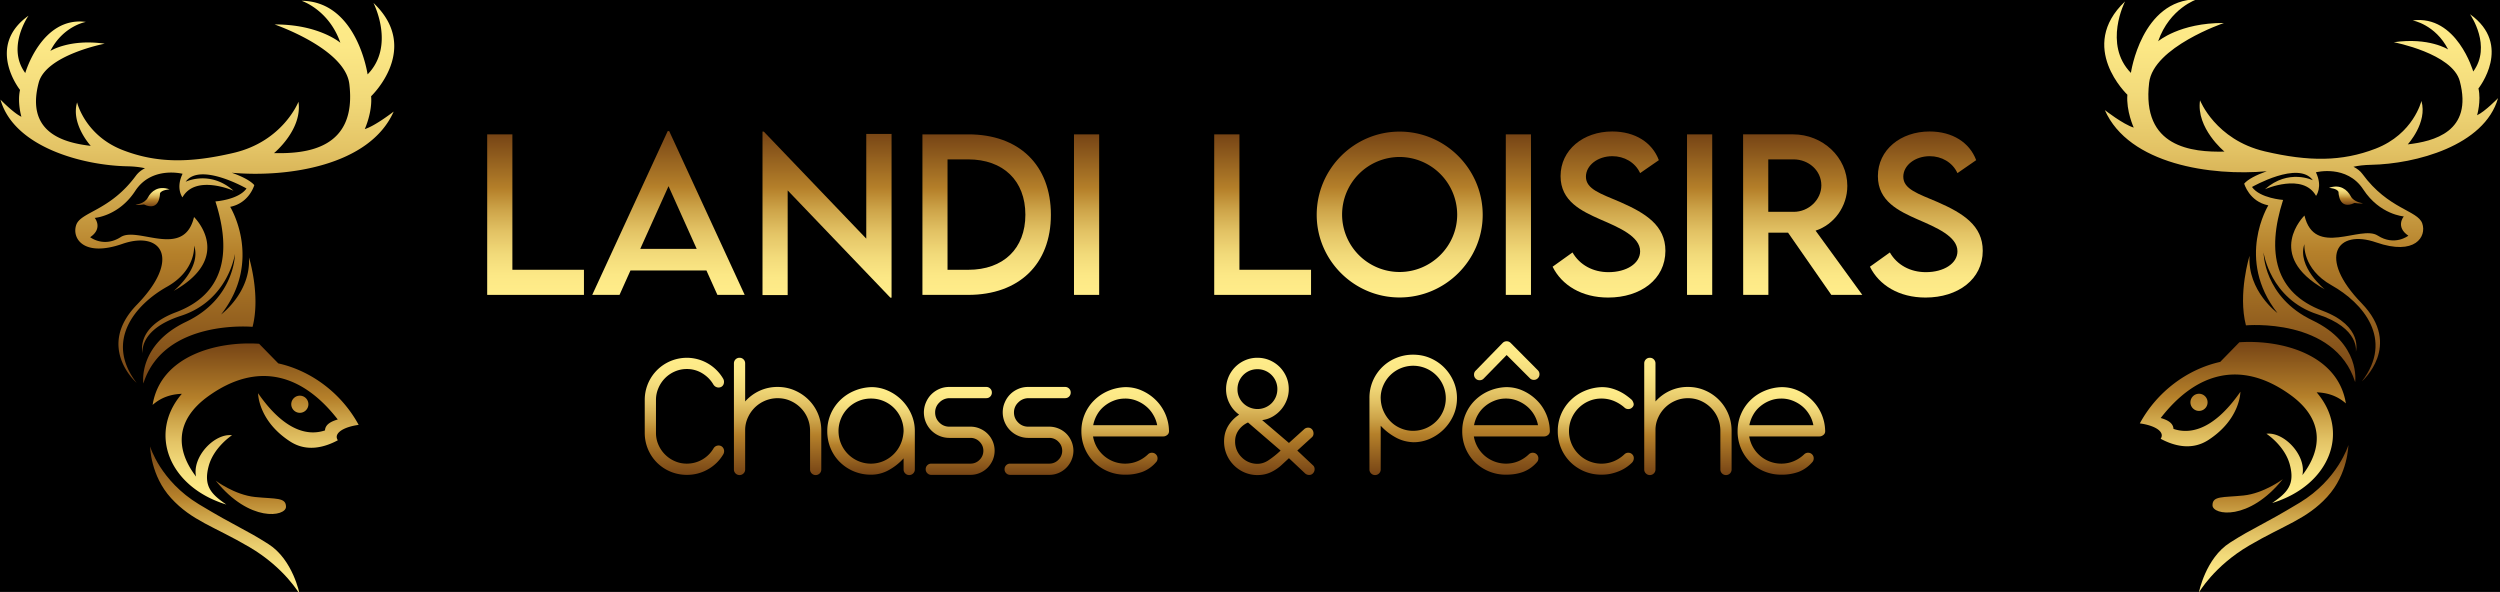 <svg xmlns="http://www.w3.org/2000/svg" viewBox="0 0 1181.83 279.83" style="enable-background:new 0 0 1181.826 279.826" xml:space="preserve"><path d="M-.09-.09h1182v280H-.09z"/><linearGradient id="a" gradientUnits="userSpaceOnUse" x1="1115.22" y1="88.18" x2="1115.22" y2="96.83" gradientTransform="translate(-6.22)"><stop offset="0" style="stop-color:#ffed8a"/><stop offset=".12" style="stop-color:#fce886"/><stop offset=".25" style="stop-color:#f2da7a"/><stop offset=".39" style="stop-color:#e3c365"/><stop offset=".53" style="stop-color:#cda449"/><stop offset=".66" style="stop-color:#b5802a"/><stop offset="1" style="stop-color:#764415"/></linearGradient><path d="M1100.96 88.81c5.33-1.93 8.72.94 10.28 3.92 1.56 2.97 5.8 3.33 5.8 3.33-.92.41-3.97-.12-3.97-.12-7.63 3.67-7.58-5.2-7.58-5.2-.64-1.74-4.53-1.93-4.53-1.93z" style="fill:url(#a)"/><linearGradient id="b" gradientUnits="userSpaceOnUse" x1="1094.05" y1="-.34" x2="1094.05" y2="180.61" gradientTransform="translate(-6.22)"><stop offset="0" style="stop-color:#ffed8a"/><stop offset=".12" style="stop-color:#fce886"/><stop offset=".25" style="stop-color:#f2da7a"/><stop offset=".39" style="stop-color:#e3c365"/><stop offset=".53" style="stop-color:#cda449"/><stop offset=".66" style="stop-color:#b5802a"/><stop offset="1" style="stop-color:#764415"/></linearGradient><path d="M995.02 52.04s8.68 6.77 13.66 8.28c0 0-3.62-7.9-3-15.54 0 0-23.85-22.58-1.1-44.1 0 0-10.46 20.26 2.77 33.79 0 0 4.92-34.58 31.24-34.81 0 0-12.92 4.15-18.37 19.86 0 0 10.15-8.76 31.13-8.66 0 0-33.35 11.35-35.37 28.17-3.7 30.71 20.33 33 35.6 32.64 0 0-13.51-11.08-11.55-24.25 0 0 7.27 18.66 30.61 24.14 20.8 4.87 36.45 4.88 52.42-1.3 17.92-6.93 21.62-22.54 21.62-22.54 3.02 10.23-6.46 20.53-6.46 20.53 12.15-1.41 30.96-5.9 24.61-29.87-3.46-13.11-31.2-18.42-31.2-18.42 16.65-2.41 25.68 3.42 25.68 3.42-6.07-11.87-16.79-13.73-16.79-13.73 20.92-2.73 28.66 24.16 28.66 24.16 8.85-12-1.22-26.63-1.54-27.1 20.43 14.55 4.01 35.1 4.01 35.1 1.34 6-.65 12.67-.65 12.67 3.77-1.75 9.91-8.1 9.91-8.1-6.42 22.55-39.08 31.13-59.99 31.53-3.3.06-6.05.4-8.36.92 1.76.89 3.21 2.01 4.25 3.43 12.25 16.73 26.07 17.13 28.26 23.33 2.2 6.2-3.28 15.43-21.78 9-18.54-6.43-27.94 7.07-6.88 28.76 19.52 20.1.14 36.93.14 36.93 15.29-19.87.48-37.1-14.33-45.41-13.98-7.86-12.85-19.49-12.85-19.49-3.65 10.7 9.63 21.43 9.63 21.43-28.86-16.24-9.6-34.92-9.6-34.92 4.72 19.99 26.59 4.31 34.62 9.47 8.04 5.15 14.48.06 14.48.06-6.25-4.2-2.16-9.11-2.16-9.11s-11.36-.82-19.13-12.74c-7.78-11.93-22.4-8.12-22.4-8.12 3.35 6.9.07 11.15.07 11.15-6.22-11.08-24.16-3.14-24.16-3.14 11.14-9.9 22.64-4.24 22.64-4.24-6.76-9.44-28.77 3.17-28.77 3.17 3.77 5.36 14.7 6.12 14.7 6.12-8.06 25.1-3.64 44.02 18.67 52.4 19.44 7.32 15.73 19.42 15.73 19.42s2.15-11.17-18.13-17.75c-22.39-7.25-25.5-29.22-25.5-29.22s-.05 21.03 23.1 32.07c22.97 10.96 20.2 29.18 20.2 29.18-9.72-30.7-51.63-26.8-51.63-26.8-3.88-15.02 1.7-32.85 1.7-32.85-.98 16.57 13.18 27 13.18 27-19.95-25.48-4.3-50.88-4.3-50.88-9.06-1.8-11.4-10.27-11.4-10.27 1.66-1.98 5.6-4.07 10.66-5.86-26.03 2.38-65.18-3.19-76.55-28.91z" style="fill:url(#b)"/><g><linearGradient id="c" gradientUnits="userSpaceOnUse" x1="1081.03" y1="280.17" x2="1081.03" y2="210.38" gradientTransform="translate(-6.22)"><stop offset="0" style="stop-color:#ffed8a"/><stop offset=".12" style="stop-color:#fce886"/><stop offset=".25" style="stop-color:#f2da7a"/><stop offset=".39" style="stop-color:#e3c365"/><stop offset=".53" style="stop-color:#cda449"/><stop offset=".66" style="stop-color:#b5802a"/><stop offset="1" style="stop-color:#764415"/></linearGradient><path d="M1079.15 226.51c-16.06 20-33.16 16.98-33.23 12.39-.05-4.6 4.86-3.67 14.6-4.66 9.73-.98 18.63-7.73 18.63-7.73m21.06 8.3c-9.8 10.7-20.2 13.26-36.93 23.06-16.73 9.8-23.81 22.3-23.81 22.3s3.12-16.27 14.72-23.65c11.61-7.4 14.67-7.85 32.9-18.86 18.24-11 23.07-27.28 23.07-27.28s-.15 13.72-9.95 24.42z" style="fill-rule:evenodd;clip-rule:evenodd;fill:url(#c)"/><linearGradient id="d" gradientUnits="userSpaceOnUse" x1="1066.48" y1="237.8" x2="1066.48" y2="161.65" gradientTransform="translate(-6.22)"><stop offset="0" style="stop-color:#ffed8a"/><stop offset=".12" style="stop-color:#fce886"/><stop offset=".25" style="stop-color:#f2da7a"/><stop offset=".39" style="stop-color:#e3c365"/><stop offset=".53" style="stop-color:#cda449"/><stop offset=".66" style="stop-color:#b5802a"/><stop offset="1" style="stop-color:#764415"/></linearGradient><path d="M1036.33 187.72a4.05 4.05 0 1 1 6.42 4.95 4.05 4.05 0 0 1-6.42-4.95m-8.86 15.03c-.12-3.1-3.49-4.4-6.03-5.15 16.65-21.46 37.82-27.72 61.08-11.09 16.42 11.74 15.24 25.92 5.9 38.09 1.96-9.37-8.75-20.59-17.01-19.55 0 0 8.63 5.57 11.05 14.57 2.58 9.6-1.34 13.35-8.34 18.18 27.33-8.38 37-33.77 21.03-52.33 5.22.17 9.83 1.73 13.82 5.23-3.7-23.1-30.26-30.23-50.35-28.9l-9.06 9.28c-15.57 3.46-29.9 14.12-38 29.07 7.45 1.02 11.99 4.11 9.84 7.27 6.3 3.39 14.71 5.67 22.57.57 15.17-9.83 15.14-22.8 15.14-22.8-13.35 19.24-24.79 19.9-31.64 17.56z" style="fill-rule:evenodd;clip-rule:evenodd;fill:url(#d)"/></g><g><linearGradient id="e" gradientUnits="userSpaceOnUse" x1="2134.35" y1="88.89" x2="2134.35" y2="97.54" gradientTransform="matrix(-1 0 0 1 2206.47 0)"><stop offset="0" style="stop-color:#ffed8a"/><stop offset=".12" style="stop-color:#fce886"/><stop offset=".25" style="stop-color:#f2da7a"/><stop offset=".39" style="stop-color:#e3c365"/><stop offset=".53" style="stop-color:#cda449"/><stop offset=".66" style="stop-color:#b5802a"/><stop offset="1" style="stop-color:#764415"/></linearGradient><path d="M80.16 89.52c-5.33-1.94-8.72.93-10.28 3.91-1.56 2.98-5.8 3.34-5.8 3.34.92.4 3.97-.12 3.97-.12 7.63 3.67 7.58-5.21 7.58-5.21.64-1.73 4.53-1.92 4.53-1.92z" style="fill:url(#e)"/><linearGradient id="f" gradientUnits="userSpaceOnUse" x1="2113.17" y1=".36" x2="2113.17" y2="181.31" gradientTransform="matrix(-1 0 0 1 2206.47 0)"><stop offset="0" style="stop-color:#ffed8a"/><stop offset=".12" style="stop-color:#fce886"/><stop offset=".25" style="stop-color:#f2da7a"/><stop offset=".39" style="stop-color:#e3c365"/><stop offset=".53" style="stop-color:#cda449"/><stop offset=".66" style="stop-color:#b5802a"/><stop offset="1" style="stop-color:#764415"/></linearGradient><path d="M186.1 52.74s-8.68 6.77-13.66 8.29c0 0 3.62-7.9 3-15.54 0 0 23.85-22.58 1.1-44.1 0 0 10.46 20.26-2.77 33.78 0 0-4.92-34.57-31.24-34.8 0 0 12.93 4.14 18.37 19.85 0 0-10.15-8.76-31.13-8.66 0 0 33.35 11.36 35.37 28.17 3.7 30.72-20.33 33.01-35.6 32.65 0 0 13.51-11.08 11.55-24.26 0 0-7.27 18.67-30.61 24.14-20.8 4.88-36.45 4.89-52.42-1.29-17.92-6.93-21.62-22.55-21.62-22.55-3.02 10.24 6.46 20.54 6.46 20.54-12.15-1.42-30.96-5.9-24.61-29.87 3.46-13.12 31.2-18.43 31.2-18.43-16.65-2.4-25.68 3.43-25.68 3.43C29.88 12.2 40.6 10.36 40.6 10.36 19.68 7.62 11.94 34.52 11.94 34.52c-8.85-12 1.22-26.64 1.54-27.11-20.43 14.55-4.01 35.1-4.01 35.1-1.34 6 .65 12.68.65 12.68-3.77-1.76-9.9-8.1-9.9-8.1 6.4 22.54 39.07 31.12 59.98 31.52 3.3.07 6.05.4 8.36.93a11.58 11.58 0 0 0-4.25 3.43c-12.25 16.72-26.07 17.13-28.26 23.32-2.2 6.2 3.28 15.44 21.78 9.01 18.54-6.44 27.95 7.07 6.88 28.75-19.52 20.1-.14 36.93-.14 36.93-15.29-19.86-.48-37.09 14.33-45.4 13.98-7.86 12.85-19.5 12.85-19.5 3.65 10.7-9.63 21.44-9.63 21.44 28.86-16.25 9.6-34.93 9.6-34.93-4.72 20-26.59 4.32-34.62 9.47-8.04 5.16-14.48.07-14.48.07 6.25-4.2 2.16-9.12 2.16-9.12s11.36-.81 19.13-12.73c7.78-11.93 22.4-8.12 22.4-8.12-3.35 6.9-.06 11.14-.06 11.14 6.2-11.08 24.15-3.13 24.15-3.13-11.14-9.9-22.64-4.24-22.64-4.24 6.76-9.44 28.77 3.17 28.77 3.17-3.77 5.36-14.7 6.12-14.7 6.12 8.06 25.1 3.64 44.02-18.67 52.4-19.44 7.32-15.73 19.42-15.73 19.42s-2.15-11.18 18.13-17.75c22.39-7.26 25.5-29.22 25.5-29.22s.06 21.02-23.1 32.06c-22.97 10.97-20.2 29.18-20.2 29.18 9.72-30.69 51.63-26.8 51.63-26.8 3.88-15.02-1.7-32.84-1.7-32.84.98 16.57-13.18 27-13.18 27 19.95-25.48 4.3-50.89 4.3-50.89 9.06-1.8 11.4-10.26 11.4-10.26-1.66-1.99-5.6-4.07-10.66-5.86 26.03 2.37 65.18-3.2 76.55-28.92z" style="fill:url(#f)"/><g><linearGradient id="g" gradientUnits="userSpaceOnUse" x1="2100.16" y1="280.88" x2="2100.16" y2="211.09" gradientTransform="matrix(-1 0 0 1 2206.47 0)"><stop offset="0" style="stop-color:#ffed8a"/><stop offset=".12" style="stop-color:#fce886"/><stop offset=".25" style="stop-color:#f2da7a"/><stop offset=".39" style="stop-color:#e3c365"/><stop offset=".53" style="stop-color:#cda449"/><stop offset=".66" style="stop-color:#b5802a"/><stop offset="1" style="stop-color:#764415"/></linearGradient><path d="M101.97 227.22s8.9 6.74 18.64 7.73c9.73.99 14.64.06 14.59 4.66-.07 4.59-17.17 7.6-33.23-12.39m-31-16.13s4.82 16.27 23.05 27.28c18.24 11 21.3 11.46 32.9 18.85 11.61 7.38 14.73 23.66 14.73 23.66s-7.08-12.5-23.81-22.3c-16.73-9.8-27.14-12.37-36.93-23.07-9.8-10.7-9.95-24.42-9.95-24.42z" style="fill-rule:evenodd;clip-rule:evenodd;fill:url(#g)"/><linearGradient id="h" gradientUnits="userSpaceOnUse" x1="2085.61" y1="238.51" x2="2085.61" y2="162.36" gradientTransform="matrix(-1 0 0 1 2206.47 0)"><stop offset="0" style="stop-color:#ffed8a"/><stop offset=".12" style="stop-color:#fce886"/><stop offset=".25" style="stop-color:#f2da7a"/><stop offset=".39" style="stop-color:#e3c365"/><stop offset=".53" style="stop-color:#cda449"/><stop offset=".66" style="stop-color:#b5802a"/><stop offset="1" style="stop-color:#764415"/></linearGradient><path d="M144.79 188.43a4.05 4.05 0 1 1-6.4 4.94 4.05 4.05 0 0 1 6.4-4.94M122 185.89s-.03 12.97 15.14 22.8c7.86 5.11 16.28 2.82 22.57-.57-2.15-3.15 2.4-6.25 9.84-7.27-8.1-14.94-22.43-25.6-38-29.07l-9.06-9.27c-20.09-1.34-46.65 5.79-50.35 28.9 3.99-3.5 8.6-5.06 13.82-5.24-15.96 18.56-6.3 43.96 21.03 52.34-7-4.84-10.92-8.58-8.34-18.18 2.42-9 11.05-14.58 11.05-14.58-8.26-1.03-18.97 10.18-17.02 19.55-9.33-12.16-10.5-26.34 5.9-38.08 23.27-16.63 44.44-10.37 61.09 11.08-2.54.75-5.91 2.06-6.03 5.16-6.85 2.34-18.29 1.67-31.64-17.57z" style="fill-rule:evenodd;clip-rule:evenodd;fill:url(#h)"/></g></g><g><linearGradient id="i" gradientUnits="userSpaceOnUse" x1="253.18" y1="139.4" x2="253.18" y2="63.52"><stop offset="0" style="stop-color:#ffed8a"/><stop offset=".12" style="stop-color:#fce886"/><stop offset=".25" style="stop-color:#f2da7a"/><stop offset=".39" style="stop-color:#e3c365"/><stop offset=".53" style="stop-color:#cda449"/><stop offset=".66" style="stop-color:#b5802a"/><stop offset="1" style="stop-color:#764415"/></linearGradient><path d="M276.05 127.53v11.87h-45.74V63.52h11.91v64.01h33.83z" style="fill:url(#i)"/><linearGradient id="j" gradientUnits="userSpaceOnUse" x1="316" y1="139.4" x2="316" y2="61.97"><stop offset="0" style="stop-color:#ffed8a"/><stop offset=".12" style="stop-color:#fce886"/><stop offset=".25" style="stop-color:#f2da7a"/><stop offset=".39" style="stop-color:#e3c365"/><stop offset=".53" style="stop-color:#cda449"/><stop offset=".66" style="stop-color:#b5802a"/><stop offset="1" style="stop-color:#764415"/></linearGradient><path d="M333.96 127.87h-35.92l-5.17 11.53h-12.9l35.68-77.43h.7l35.69 77.43h-12.9l-5.18-11.53zm-4.61-10.22L316.03 88l-13.37 29.66h26.69z" style="fill:url(#j)"/><linearGradient id="k" gradientUnits="userSpaceOnUse" x1="390.96" y1="140.71" x2="390.96" y2="62.21"><stop offset="0" style="stop-color:#ffed8a"/><stop offset=".12" style="stop-color:#fce886"/><stop offset=".25" style="stop-color:#f2da7a"/><stop offset=".39" style="stop-color:#e3c365"/><stop offset=".53" style="stop-color:#cda449"/><stop offset=".66" style="stop-color:#b5802a"/><stop offset="1" style="stop-color:#764415"/></linearGradient><path d="M421.47 63.33v77.38h-.57l-48.54-50.7v49.48h-11.9V62.21h.61l48.44 50.6V63.32h11.96z" style="fill:url(#k)"/><linearGradient id="l" gradientUnits="userSpaceOnUse" x1="466.42" y1="139.4" x2="466.42" y2="63.52"><stop offset="0" style="stop-color:#ffed8a"/><stop offset=".12" style="stop-color:#fce886"/><stop offset=".25" style="stop-color:#f2da7a"/><stop offset=".39" style="stop-color:#e3c365"/><stop offset=".53" style="stop-color:#cda449"/><stop offset=".66" style="stop-color:#b5802a"/><stop offset="1" style="stop-color:#764415"/></linearGradient><path d="M496.79 101.55c0 23.3-15.02 37.85-39.13 37.85h-21.6V63.52h21.6c24.1-.05 39.13 14.54 39.13 38.03zm-12.06-.04c0-16.1-10.45-26.17-27.1-26.17h-9.7v52.2h9.82c16.58 0 26.98-10.02 26.98-26.03z" style="fill:url(#l)"/><linearGradient id="m" gradientUnits="userSpaceOnUse" x1="513.66" y1="139.4" x2="513.66" y2="63.52"><stop offset="0" style="stop-color:#ffed8a"/><stop offset=".12" style="stop-color:#fce886"/><stop offset=".25" style="stop-color:#f2da7a"/><stop offset=".39" style="stop-color:#e3c365"/><stop offset=".53" style="stop-color:#cda449"/><stop offset=".66" style="stop-color:#b5802a"/><stop offset="1" style="stop-color:#764415"/></linearGradient><path d="M507.7 63.52h11.91v75.88h-11.9V63.52z" style="fill:url(#m)"/><linearGradient id="n" gradientUnits="userSpaceOnUse" x1="596.89" y1="139.4" x2="596.89" y2="63.52"><stop offset="0" style="stop-color:#ffed8a"/><stop offset=".12" style="stop-color:#fce886"/><stop offset=".25" style="stop-color:#f2da7a"/><stop offset=".39" style="stop-color:#e3c365"/><stop offset=".53" style="stop-color:#cda449"/><stop offset=".66" style="stop-color:#b5802a"/><stop offset="1" style="stop-color:#764415"/></linearGradient><path d="M619.77 127.53v11.87H574V63.52h11.92v64.01h33.84z" style="fill:url(#n)"/><linearGradient id="o" gradientUnits="userSpaceOnUse" x1="661.68" y1="140.62" x2="661.68" y2="62.21"><stop offset="0" style="stop-color:#ffed8a"/><stop offset=".12" style="stop-color:#fce886"/><stop offset=".25" style="stop-color:#f2da7a"/><stop offset=".39" style="stop-color:#e3c365"/><stop offset=".53" style="stop-color:#cda449"/><stop offset=".66" style="stop-color:#b5802a"/><stop offset="1" style="stop-color:#764415"/></linearGradient><path d="M622.45 101.55c0-21.65 17.6-39.34 39.2-39.34 21.57 0 39.27 17.69 39.27 39.34 0 21.46-17.7 39.07-39.3 39.07-21.57 0-39.17-17.61-39.17-39.07zm66.41-.1a27.32 27.32 0 0 0-27.24-27.24 27.25 27.25 0 0 0-27.17 27.25 27.2 27.2 0 0 0 27.17 27.12c14.96 0 27.24-12.2 27.24-27.12z" style="fill:url(#o)"/><linearGradient id="p" gradientUnits="userSpaceOnUse" x1="717.79" y1="139.4" x2="717.79" y2="63.52"><stop offset="0" style="stop-color:#ffed8a"/><stop offset=".12" style="stop-color:#fce886"/><stop offset=".25" style="stop-color:#f2da7a"/><stop offset=".39" style="stop-color:#e3c365"/><stop offset=".53" style="stop-color:#cda449"/><stop offset=".66" style="stop-color:#b5802a"/><stop offset="1" style="stop-color:#764415"/></linearGradient><path d="M711.84 63.52h11.9v75.88h-11.9V63.52z" style="fill:url(#p)"/><linearGradient id="q" gradientUnits="userSpaceOnUse" x1="760.63" y1="140.66" x2="760.63" y2="62.16"><stop offset="0" style="stop-color:#ffed8a"/><stop offset=".12" style="stop-color:#fce886"/><stop offset=".25" style="stop-color:#f2da7a"/><stop offset=".39" style="stop-color:#e3c365"/><stop offset=".53" style="stop-color:#cda449"/><stop offset=".66" style="stop-color:#b5802a"/><stop offset="1" style="stop-color:#764415"/></linearGradient><path d="m733.97 126.08 9.41-6.74c3.39 5.93 9.7 9.32 16.99 9.32 8.51 0 14.97-4.1 14.97-9.88 0-7.01-9.97-11.24-18.83-15.06-8.9-3.96-18.78-8.57-18.78-20.47 0-12.43 10.77-21.1 24.42-21.1 10.84 0 18.94 5.23 22.04 13.56l-8.85 6.12c-2.35-5.13-7.58-8-13.1-8-6.95 0-12.52 4.33-12.52 9.7 0 5.92 7.03 8.04 16.25 11.99 12 5.28 21.32 11.07 21.32 23.03 0 13.46-11.67 22.11-27.06 22.11-12.48 0-21.94-5.82-26.26-14.58z" style="fill:url(#q)"/><linearGradient id="r" gradientUnits="userSpaceOnUse" x1="803.46" y1="139.4" x2="803.46" y2="63.52"><stop offset="0" style="stop-color:#ffed8a"/><stop offset=".12" style="stop-color:#fce886"/><stop offset=".25" style="stop-color:#f2da7a"/><stop offset=".39" style="stop-color:#e3c365"/><stop offset=".53" style="stop-color:#cda449"/><stop offset=".66" style="stop-color:#b5802a"/><stop offset="1" style="stop-color:#764415"/></linearGradient><path d="M797.5 63.52h11.92v75.88h-11.91V63.52z" style="fill:url(#r)"/><linearGradient id="s" gradientUnits="userSpaceOnUse" x1="852.19" y1="139.4" x2="852.19" y2="63.52"><stop offset="0" style="stop-color:#ffed8a"/><stop offset=".12" style="stop-color:#fce886"/><stop offset=".25" style="stop-color:#f2da7a"/><stop offset=".39" style="stop-color:#e3c365"/><stop offset=".53" style="stop-color:#cda449"/><stop offset=".66" style="stop-color:#b5802a"/><stop offset="1" style="stop-color:#764415"/></linearGradient><path d="M865.72 139.4 845.28 110h-9.31v29.39h-11.91l-.04-75.88h23.57c14.12 0 25.7 10.87 25.7 24.38 0 9.79-6.3 18.31-15 21.14l22.07 30.36h-14.64zm-17.85-39.26c7.16.05 13.14-5.74 13.14-12.52 0-7.06-6.07-12.28-13.14-12.28h-11.95v24.8h11.95z" style="fill:url(#s)"/><linearGradient id="t" gradientUnits="userSpaceOnUse" x1="910.65" y1="140.66" x2="910.65" y2="62.16"><stop offset="0" style="stop-color:#ffed8a"/><stop offset=".12" style="stop-color:#fce886"/><stop offset=".25" style="stop-color:#f2da7a"/><stop offset=".39" style="stop-color:#e3c365"/><stop offset=".53" style="stop-color:#cda449"/><stop offset=".66" style="stop-color:#b5802a"/><stop offset="1" style="stop-color:#764415"/></linearGradient><path d="m883.98 126.08 9.42-6.74c3.38 5.93 9.7 9.32 17 9.32 8.52 0 14.95-4.1 14.95-9.88 0-7.01-9.98-11.24-18.82-15.06-8.9-3.96-18.79-8.57-18.79-20.47 0-12.43 10.79-21.1 24.43-21.1 10.83 0 18.94 5.23 22.03 13.56l-8.85 6.12c-2.35-5.13-7.57-8-13.08-8-6.96 0-12.52 4.33-12.52 9.7 0 5.92 7.01 8.04 16.24 11.99 12 5.28 21.32 11.07 21.32 23.03 0 13.46-11.66 22.11-27.06 22.11-12.48 0-21.94-5.82-26.27-14.58z" style="fill:url(#t)"/></g><g><linearGradient id="u" gradientUnits="userSpaceOnUse" x1="323.55" y1="169.13" x2="323.55" y2="224.48"><stop offset="0" style="stop-color:#ffed8a"/><stop offset=".12" style="stop-color:#fce886"/><stop offset=".25" style="stop-color:#f2da7a"/><stop offset=".39" style="stop-color:#e3c365"/><stop offset=".53" style="stop-color:#cda449"/><stop offset=".66" style="stop-color:#b5802a"/><stop offset="1" style="stop-color:#764415"/></linearGradient><path d="M310.1 204.61c0 2 .38 3.88 1.16 5.65a14.83 14.83 0 0 0 7.76 7.75c1.77.78 3.65 1.17 5.65 1.17a14.6 14.6 0 0 0 12.68-7.28 2.7 2.7 0 0 1 1.67-1.21 2.7 2.7 0 0 1 2.02.26c.63.4 1.02.96 1.2 1.7a2.9 2.9 0 0 1-.34 2.15 19.46 19.46 0 0 1-7.16 7.03 19.7 19.7 0 0 1-10.07 2.65 19.86 19.86 0 0 1-14.1-5.78 19.86 19.86 0 0 1-5.78-14.09V189.1a19.88 19.88 0 0 1 29.95-17.22 20 20 0 0 1 7.16 7.2c.34.63.44 1.3.3 2.05a2.5 2.5 0 0 1-1.16 1.72c-.63.34-1.3.43-2.02.26-.71-.18-1.3-.6-1.75-1.28-1.26-2.18-3-3.95-5.22-5.32a13.8 13.8 0 0 0-7.38-2.06 14 14 0 0 0-5.65 1.16 14.75 14.75 0 0 0-7.76 7.85 13.91 13.91 0 0 0-1.16 5.64v15.52z" style="fill:url(#u)"/><linearGradient id="v" gradientUnits="userSpaceOnUse" x1="367.6" y1="169.13" x2="367.6" y2="224.58"><stop offset="0" style="stop-color:#ffed8a"/><stop offset=".12" style="stop-color:#fce886"/><stop offset=".25" style="stop-color:#f2da7a"/><stop offset=".39" style="stop-color:#e3c365"/><stop offset=".53" style="stop-color:#cda449"/><stop offset=".66" style="stop-color:#b5802a"/><stop offset="1" style="stop-color:#764415"/></linearGradient><path d="M346.95 171.79c0-.74.26-1.38.77-1.9a2.6 2.6 0 0 1 1.89-.76c.74 0 1.37.26 1.88.77.52.51.77 1.15.77 1.89v17.99a20.86 20.86 0 0 1 6.77-5.02 20.15 20.15 0 0 1 8.57-1.84c2.86 0 5.54.55 8.05 1.63 2.51 1.09 4.7 2.56 6.56 4.41a20.36 20.36 0 0 1 6.04 14.61v18.35c0 .73-.25 1.37-.76 1.88a2.6 2.6 0 0 1-1.89.78 2.6 2.6 0 0 1-1.89-.78 2.58 2.58 0 0 1-.77-1.88v-18.35a15.23 15.23 0 0 0-4.5-10.83c-1.4-1.4-3.04-2.5-4.88-3.3-1.86-.81-3.84-1.2-5.96-1.2a15.38 15.38 0 0 0-13.96 8.96 14.34 14.34 0 0 0-1.38 5.78v18.94c0 .73-.25 1.37-.77 1.88-.51.51-1.14.78-1.88.78s-1.37-.27-1.9-.78a2.58 2.58 0 0 1-.76-1.88v-50.14z" style="fill:url(#v)"/><linearGradient id="w" gradientUnits="userSpaceOnUse" x1="411.78" y1="183.01" x2="411.78" y2="224.58"><stop offset="0" style="stop-color:#ffed8a"/><stop offset=".12" style="stop-color:#fce886"/><stop offset=".25" style="stop-color:#f2da7a"/><stop offset=".39" style="stop-color:#e3c365"/><stop offset=".53" style="stop-color:#cda449"/><stop offset=".66" style="stop-color:#b5802a"/><stop offset="1" style="stop-color:#764415"/></linearGradient><path d="M411.9 183c2.75 0 5.36.57 7.85 1.68a21.62 21.62 0 0 1 11.05 11.1 19.6 19.6 0 0 1 1.67 8.06v18.08c0 .73-.26 1.37-.78 1.88-.5.51-1.13.78-1.88.78s-1.37-.27-1.88-.78a2.57 2.57 0 0 1-.77-1.88v-5.24a26.6 26.6 0 0 1-6.82 5.44 16.98 16.98 0 0 1-8.6 2.28 20.72 20.72 0 0 1-14.57-5.82c-1.9-1.83-3.38-4.01-4.46-6.52a20.57 20.57 0 0 1-1.63-8.22 20.33 20.33 0 0 1 5.96-14.53 21 21 0 0 1 6.6-4.46 22.48 22.48 0 0 1 8.26-1.84zm-15.5 20.84a15.36 15.36 0 0 0 9.38 14.14 15.15 15.15 0 0 0 11.78.03 15.58 15.58 0 0 0 8.18-8.05c.83-1.86 1.3-3.9 1.42-6.12a15.45 15.45 0 0 0-4.5-10.93 15.33 15.33 0 0 0-10.93-4.5c-2.11 0-4.1.4-5.96 1.2a15.24 15.24 0 0 0-8.18 8.23c-.8 1.88-1.2 3.89-1.2 6z" style="fill:url(#w)"/><linearGradient id="x" gradientUnits="userSpaceOnUse" x1="453.46" y1="182.92" x2="453.46" y2="224.48"><stop offset="0" style="stop-color:#ffed8a"/><stop offset=".12" style="stop-color:#fce886"/><stop offset=".25" style="stop-color:#f2da7a"/><stop offset=".39" style="stop-color:#e3c365"/><stop offset=".53" style="stop-color:#cda449"/><stop offset=".66" style="stop-color:#b5802a"/><stop offset="1" style="stop-color:#764415"/></linearGradient><path d="M437.6 221.83c0-.74.26-1.37.78-1.9.51-.51 1.14-.75 1.89-.75h18.5a5.9 5.9 0 0 0 4.3-1.8 5.93 5.93 0 0 0 1.8-4.3c0-1.64-.62-3.08-1.8-4.27a5.85 5.85 0 0 0-4.3-1.8h-10.02a12.02 12.02 0 0 1-11.05-16.7c.63-1.5 1.49-2.8 2.57-3.88a12.2 12.2 0 0 1 3.81-2.57c1.45-.63 3.01-.94 4.67-.94h17.48c.75 0 1.37.26 1.88.78.52.5.78 1.13.78 1.88 0 .74-.26 1.37-.78 1.9-.5.5-1.13.75-1.88.75h-17.48a6.7 6.7 0 0 0-4.7 2.07 6.4 6.4 0 0 0-1.98 4.7c0 1.83.65 3.41 1.97 4.72a6.4 6.4 0 0 0 4.7 1.98h10.03c1.55 0 3.02.29 4.42.9a11.33 11.33 0 0 1 6.1 14.9c-.62 1.4-1.44 2.61-2.46 3.64a11.23 11.23 0 0 1-3.64 2.44c-1.4.6-2.87.9-4.42.9h-18.5a2.5 2.5 0 0 1-1.89-.77 2.52 2.52 0 0 1-.77-1.88z" style="fill:url(#x)"/><linearGradient id="y" gradientUnits="userSpaceOnUse" x1="490.74" y1="182.92" x2="490.74" y2="224.48"><stop offset="0" style="stop-color:#ffed8a"/><stop offset=".12" style="stop-color:#fce886"/><stop offset=".25" style="stop-color:#f2da7a"/><stop offset=".39" style="stop-color:#e3c365"/><stop offset=".53" style="stop-color:#cda449"/><stop offset=".66" style="stop-color:#b5802a"/><stop offset="1" style="stop-color:#764415"/></linearGradient><path d="M474.89 221.83c0-.74.25-1.37.77-1.9a2.55 2.55 0 0 1 1.89-.75h18.5a5.9 5.9 0 0 0 4.29-1.8 5.9 5.9 0 0 0 1.8-4.3c0-1.64-.6-3.08-1.8-4.27a5.85 5.85 0 0 0-4.29-1.8h-10.02a12.09 12.09 0 0 1-12.01-12c0-1.66.31-3.23.95-4.71a11.82 11.82 0 0 1 6.39-6.44c1.46-.63 3.01-.94 4.67-.94h17.48c.74 0 1.37.26 1.88.78.52.5.77 1.13.77 1.88 0 .74-.25 1.37-.77 1.9-.51.5-1.14.75-1.88.75h-17.48c-1.83.07-3.4.74-4.72 2.07a6.43 6.43 0 0 0-1.97 4.7c0 1.83.66 3.41 1.97 4.72a6.44 6.44 0 0 0 4.72 1.98h10.02a11.57 11.57 0 0 1 8.06 3.33 11.67 11.67 0 0 1 3.34 8.05 11.51 11.51 0 0 1-6.98 10.5c-1.4.6-2.87.9-4.42.9h-18.5c-.75 0-1.37-.24-1.9-.77a2.55 2.55 0 0 1-.76-1.88z" style="fill:url(#y)"/><linearGradient id="z" gradientUnits="userSpaceOnUse" x1="531.92" y1="183.01" x2="531.92" y2="224.4"><stop offset="0" style="stop-color:#ffed8a"/><stop offset=".12" style="stop-color:#fce886"/><stop offset=".25" style="stop-color:#f2da7a"/><stop offset=".39" style="stop-color:#e3c365"/><stop offset=".53" style="stop-color:#cda449"/><stop offset=".66" style="stop-color:#b5802a"/><stop offset="1" style="stop-color:#764415"/></linearGradient><path d="M516.71 206.32a15.45 15.45 0 0 0 9.76 11.88c1.71.64 3.52.98 5.4.98 2.11 0 4.08-.39 5.91-1.17a16.16 16.16 0 0 0 4.89-3.2 2.54 2.54 0 0 1 1.88-.78c.75 0 1.38.26 1.88.77.52.52.78 1.14.78 1.88 0 .75-.26 1.38-.78 1.9a16 16 0 0 1-6.38 4.49 23.1 23.1 0 0 1-8.18 1.33 20.73 20.73 0 0 1-14.56-5.82 19.9 19.9 0 0 1-4.46-6.52 20.55 20.55 0 0 1-1.64-8.22 20.27 20.27 0 0 1 5.97-14.53 21.1 21.1 0 0 1 6.59-4.46 22.56 22.56 0 0 1 8.26-1.84c2.76 0 5.35.54 7.77 1.63a21.97 21.97 0 0 1 6.47 4.37 21.03 21.03 0 0 1 6.34 14.32c.11.97-.14 1.7-.73 2.22-.6.5-1.24.77-1.93.77h-33.24zm15.16-17.9c-1.88 0-3.67.32-5.35.98-1.7.65-3.2 1.54-4.55 2.66a14.15 14.15 0 0 0-3.34 3.98 16.28 16.28 0 0 0-1.84 4.97h30.25a15.1 15.1 0 0 0-1.9-4.97 14.61 14.61 0 0 0-3.38-3.98c-1.34-1.12-2.85-2-4.54-2.66a14.54 14.54 0 0 0-5.35-.99z" style="fill:url(#z)"/><linearGradient id="A" gradientUnits="userSpaceOnUse" x1="600.06" y1="169.13" x2="600.06" y2="224.58"><stop offset="0" style="stop-color:#ffed8a"/><stop offset=".12" style="stop-color:#fce886"/><stop offset=".25" style="stop-color:#f2da7a"/><stop offset=".39" style="stop-color:#e3c365"/><stop offset=".53" style="stop-color:#cda449"/><stop offset=".66" style="stop-color:#b5802a"/><stop offset="1" style="stop-color:#764415"/></linearGradient><path d="M578.66 208.72c0-2.76.64-5.19 1.92-7.33a16.67 16.67 0 0 1 5.18-5.35c-.05 0-.08-.03-.08-.1a14.52 14.52 0 0 1-4.41-5.13 14.4 14.4 0 0 1-1.67-6.86 14.87 14.87 0 0 1 9.05-13.66 14.5 14.5 0 0 1 5.77-1.16c2.06 0 3.98.39 5.79 1.16a15.1 15.1 0 0 1 4.71 3.17 15.24 15.24 0 0 1 3.18 4.72c.77 1.79 1.14 3.72 1.14 5.77 0 1.84-.32 3.57-.98 5.23a15.3 15.3 0 0 1-6.64 7.76c-1.54.88-3.2 1.44-4.96 1.66l12.66 10.8 7.3-6.59a2.78 2.78 0 0 1 1.92-.64c.71.02 1.3.33 1.77.88.45.59.66 1.25.63 1.98a2.3 2.3 0 0 1-.9 1.8l-6.77 6.17 7.29 6.86c.57.46.87 1.05.9 1.8.03.73-.18 1.4-.65 1.95a2.3 2.3 0 0 1-1.79.92c-.75.02-1.4-.19-1.97-.65l-7.73-7.28-3.15 2.92a19.93 19.93 0 0 1-5.24 3.64c-1.94.94-4.1 1.42-6.5 1.42-2.17 0-4.22-.43-6.14-1.25a16.02 16.02 0 0 1-8.4-8.45c-.82-1.93-1.23-4-1.23-6.16zm11.31-9c-1.84.86-3.3 2.05-4.41 3.6a8.9 8.9 0 0 0-1.68 5.4 10.21 10.21 0 0 0 3.1 7.45 10.3 10.3 0 0 0 7.45 3.09c1.77 0 3.5-.54 5.18-1.64a43.66 43.66 0 0 0 5.78-4.62l-15.42-13.28zM585 183.95a9.03 9.03 0 0 0 2.66 6.6 9.16 9.16 0 0 0 2.99 2.02 9.5 9.5 0 0 0 10.45-1.92 9.63 9.63 0 0 0 2.02-3.01c.48-1.14.73-2.38.73-3.7a9.32 9.32 0 0 0-2.75-6.67 9.32 9.32 0 0 0-6.68-2.74c-1.31 0-2.53.24-3.69.72a9.44 9.44 0 0 0-5.73 8.7z" style="fill:url(#A)"/><linearGradient id="B" gradientUnits="userSpaceOnUse" x1="668.07" y1="167.67" x2="668.07" y2="224.58"><stop offset="0" style="stop-color:#ffed8a"/><stop offset=".12" style="stop-color:#fce886"/><stop offset=".25" style="stop-color:#f2da7a"/><stop offset=".39" style="stop-color:#e3c365"/><stop offset=".53" style="stop-color:#cda449"/><stop offset=".66" style="stop-color:#b5802a"/><stop offset="1" style="stop-color:#764415"/></linearGradient><path d="M668.2 209.06c-3.2-.12-6.1-.92-8.73-2.45a27.27 27.27 0 0 1-6.77-5.35v20.66a2.6 2.6 0 0 1-.77 1.88c-.52.51-1.15.78-1.9.78s-1.36-.27-1.88-.78a2.55 2.55 0 0 1-.77-1.88v-33.69a20.24 20.24 0 0 1 12.64-19.01 20.73 20.73 0 0 1 8-1.55c2.92 0 5.63.54 8.14 1.63 2.52 1.09 4.7 2.57 6.57 4.46a21.68 21.68 0 0 1 4.42 6.55 19.85 19.85 0 0 1 1.61 7.92c0 2.86-.55 5.55-1.66 8.06a21.7 21.7 0 0 1-11.06 11.1 19.06 19.06 0 0 1-7.83 1.67zm-15.5-20.83c.05 2.23.51 4.3 1.36 6.18a16.56 16.56 0 0 0 3.35 4.88 14.76 14.76 0 0 0 4.8 3.2 14.6 14.6 0 0 0 5.81 1.17 15.46 15.46 0 0 0 10.93-4.49 15.35 15.35 0 0 0 0-21.77 15.42 15.42 0 0 0-21.76 0c-1.4 1.4-2.5 3.03-3.3 4.9a14.79 14.79 0 0 0-1.2 5.93z" style="fill:url(#B)"/><linearGradient id="C" gradientUnits="userSpaceOnUse" x1="711.96" y1="161.33" x2="711.96" y2="224.4"><stop offset="0" style="stop-color:#ffed8a"/><stop offset=".12" style="stop-color:#fce886"/><stop offset=".25" style="stop-color:#f2da7a"/><stop offset=".39" style="stop-color:#e3c365"/><stop offset=".53" style="stop-color:#cda449"/><stop offset=".66" style="stop-color:#b5802a"/><stop offset="1" style="stop-color:#764415"/></linearGradient><path d="M696.73 206.32a15.5 15.5 0 0 0 5.18 9.17 15.63 15.63 0 0 0 9.98 3.69c2.12 0 4.1-.39 5.93-1.17a16.05 16.05 0 0 0 4.87-3.2 2.6 2.6 0 0 1 1.9-.78c.74 0 1.37.26 1.88.77.5.52.76 1.14.76 1.88 0 .75-.25 1.38-.76 1.9a16.06 16.06 0 0 1-6.38 4.49c-2.38.89-5.1 1.33-8.2 1.33a20.81 20.81 0 0 1-14.56-5.83c-1.88-1.82-3.37-4-4.45-6.5a20.54 20.54 0 0 1-1.63-8.23 20.36 20.36 0 0 1 5.95-14.53 21.45 21.45 0 0 1 6.6-4.46 22.43 22.43 0 0 1 8.27-1.84c2.75 0 5.33.54 7.76 1.63a22.12 22.12 0 0 1 6.46 4.37c1.9 1.83 3.4 3.96 4.5 6.43a20.65 20.65 0 0 1 1.85 7.88c.11.98-.13 1.7-.73 2.23-.59.5-1.24.77-1.92.77h-33.26zm15.51-38.48-10.88 11.14c-.51.52-1.15.77-1.88.77-.74 0-1.38-.25-1.89-.77a2.56 2.56 0 0 1-.77-1.89c0-.73.26-1.37.77-1.87l12.78-13.12c.5-.5 1.13-.77 1.87-.77s1.37.26 1.88.77l.1.09 12.76 12.84c.52.53.78 1.15.78 1.9 0 .74-.26 1.37-.78 1.88-.5.51-1.13.78-1.88.78-.74 0-1.38-.27-1.88-.78l-10.98-10.97zm-.35 20.57c-1.88 0-3.66.33-5.34.99-1.68.65-3.2 1.54-4.54 2.66a14.22 14.22 0 0 0-3.35 3.98c-.88 1.53-1.5 3.2-1.84 4.97h30.25a15.33 15.33 0 0 0-5.26-8.95c-1.35-1.12-2.88-2-4.56-2.66a14.5 14.5 0 0 0-5.36-.99z" style="fill:url(#C)"/><linearGradient id="D" gradientUnits="userSpaceOnUse" x1="754.38" y1="183.01" x2="754.38" y2="224.4"><stop offset="0" style="stop-color:#ffed8a"/><stop offset=".12" style="stop-color:#fce886"/><stop offset=".25" style="stop-color:#f2da7a"/><stop offset=".39" style="stop-color:#e3c365"/><stop offset=".53" style="stop-color:#cda449"/><stop offset=".66" style="stop-color:#b5802a"/><stop offset="1" style="stop-color:#764415"/></linearGradient><path d="M767.87 192.6a18.35 18.35 0 0 0-4.9-3.04 15.36 15.36 0 0 0-5.92-1.15c-2.11 0-4.09.4-5.94 1.2a15.49 15.49 0 0 0-8.19 8.23 15.2 15.2 0 0 0-1.2 6 15.2 15.2 0 0 0 4.5 10.83 15.3 15.3 0 0 0 16.76 3.34 16.34 16.34 0 0 0 4.89-3.2 2.53 2.53 0 0 1 1.88-.78c.74 0 1.37.26 1.87.77.52.52.76 1.16.73 1.93a3.04 3.04 0 0 1-.98 2.1 18.57 18.57 0 0 1-5.26 3.6 23.1 23.1 0 0 1-4.13 1.41c-1.5.38-3.15.56-4.93.56-2.85 0-5.51-.52-8-1.54a20.83 20.83 0 0 1-6.55-4.29 20.4 20.4 0 0 1-6.09-14.74 20.23 20.23 0 0 1 5.96-14.52 21 21 0 0 1 6.6-4.46 22.41 22.41 0 0 1 8.26-1.84c1.72 0 3.3.22 4.75.64a21.93 21.93 0 0 1 7.07 3.48c.93.68 1.66 1.28 2.24 1.8.33.28.64.81.9 1.57.26.78.07 1.48-.57 2.1-.5.52-1.13.78-1.87.78-.75 0-1.37-.26-1.88-.77z" style="fill:url(#D)"/><linearGradient id="E" gradientUnits="userSpaceOnUse" x1="797.93" y1="169.13" x2="797.93" y2="224.58"><stop offset="0" style="stop-color:#ffed8a"/><stop offset=".12" style="stop-color:#fce886"/><stop offset=".25" style="stop-color:#f2da7a"/><stop offset=".39" style="stop-color:#e3c365"/><stop offset=".53" style="stop-color:#cda449"/><stop offset=".66" style="stop-color:#b5802a"/><stop offset="1" style="stop-color:#764415"/></linearGradient><path d="M777.28 171.79c0-.74.26-1.38.78-1.9.5-.5 1.14-.76 1.88-.76s1.38.26 1.88.77.78 1.15.78 1.89v17.99a20.76 20.76 0 0 1 6.77-5.02 20.07 20.07 0 0 1 8.57-1.84c2.85 0 5.54.55 8.05 1.63a20.66 20.66 0 0 1 12.59 19.02v18.35a2.62 2.62 0 0 1-2.65 2.66 2.6 2.6 0 0 1-1.89-.78 2.6 2.6 0 0 1-.77-1.88v-18.35a15.24 15.24 0 0 0-4.5-10.83 15.63 15.63 0 0 0-4.88-3.3 14.8 14.8 0 0 0-5.95-1.2c-2.05 0-4 .38-5.83 1.16a15.45 15.45 0 0 0-8.14 7.8 13.91 13.91 0 0 0-1.37 5.78v18.94c0 .73-.27 1.37-.78 1.88-.5.51-1.14.78-1.88.78s-1.37-.27-1.88-.78a2.54 2.54 0 0 1-.78-1.88v-50.14z" style="fill:url(#E)"/><linearGradient id="F" gradientUnits="userSpaceOnUse" x1="842.13" y1="183.01" x2="842.13" y2="224.4"><stop offset="0" style="stop-color:#ffed8a"/><stop offset=".12" style="stop-color:#fce886"/><stop offset=".25" style="stop-color:#f2da7a"/><stop offset=".39" style="stop-color:#e3c365"/><stop offset=".53" style="stop-color:#cda449"/><stop offset=".66" style="stop-color:#b5802a"/><stop offset="1" style="stop-color:#764415"/></linearGradient><path d="M826.9 206.32a15.39 15.39 0 0 0 15.16 12.86c2.12 0 4.08-.39 5.92-1.17a15.99 15.99 0 0 0 4.88-3.2 2.57 2.57 0 0 1 1.88-.78c.75 0 1.38.26 1.9.77.5.52.76 1.14.76 1.88 0 .75-.25 1.38-.76 1.9a16.23 16.23 0 0 1-6.38 4.49 23.2 23.2 0 0 1-8.2 1.33 20.8 20.8 0 0 1-14.57-5.82 20.48 20.48 0 0 1-6.07-14.74c0-2.87.51-5.53 1.59-8.02a20.07 20.07 0 0 1 4.36-6.51 21 21 0 0 1 6.6-4.46 22.4 22.4 0 0 1 8.27-1.84c2.73 0 5.32.54 7.75 1.63a22.19 22.19 0 0 1 6.47 4.37 21.04 21.04 0 0 1 6.34 14.32c.12.97-.13 1.7-.73 2.22-.6.5-1.23.77-1.92.77H826.9zm15.16-17.9c-1.89 0-3.66.32-5.35.98a16.3 16.3 0 0 0-4.54 2.66 14.07 14.07 0 0 0-3.35 3.98 16 16 0 0 0-1.84 4.97h30.26a14.97 14.97 0 0 0-1.9-4.97 14.98 14.98 0 0 0-3.37-3.98c-1.35-1.12-2.86-2-4.54-2.66-1.7-.66-3.48-.99-5.37-.99z" style="fill:url(#F)"/></g></svg>